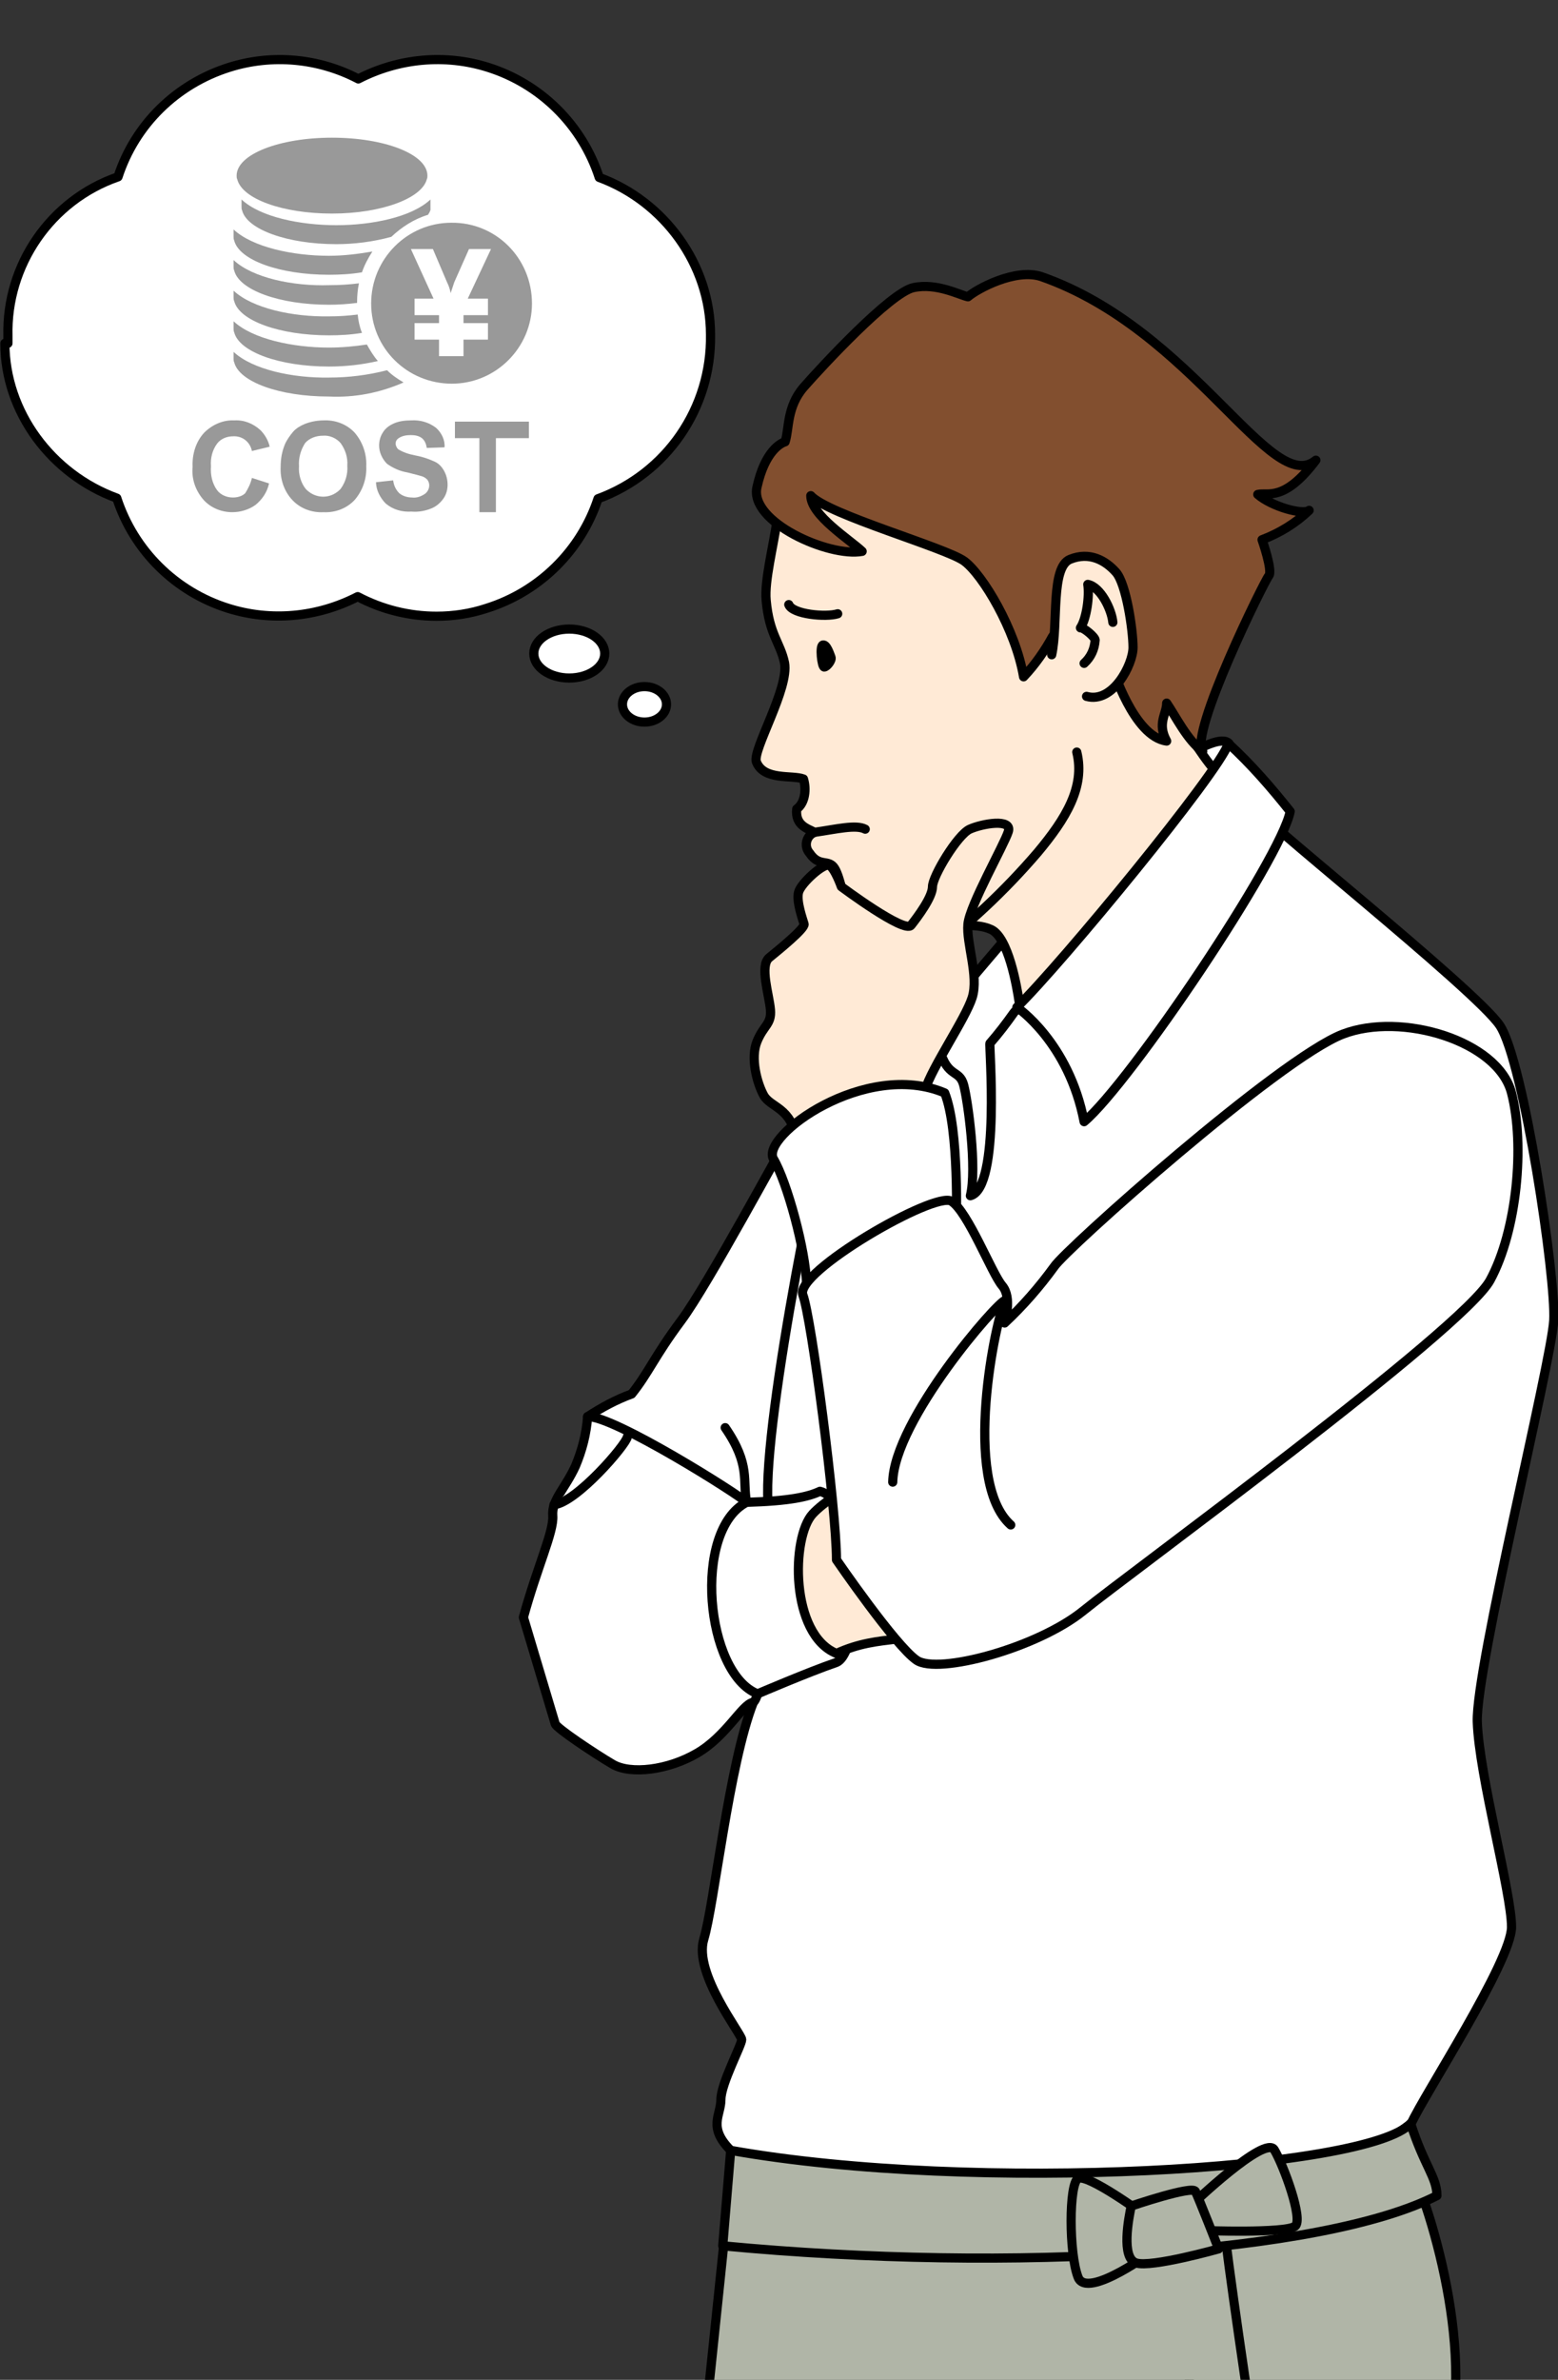 <?xml version="1.0" encoding="utf-8"?>
<!-- Generator: Adobe Illustrator 22.0.0, SVG Export Plug-In . SVG Version: 6.00 Build 0)  -->
<svg version="1.1" id="レイヤー_1" xmlns="http://www.w3.org/2000/svg" xmlns:xlink="http://www.w3.org/1999/xlink" x="0px"
	 y="0px" viewBox="0 0 254.8 388.9" style="enable-background:new 0 0 254.8 388.9;" xml:space="preserve">
<rect x="0" y="0" width="254.8" height="388.9" fill="#333333" stroke="none"/>
<style type="text/css">
	.st0{clip-path:url(#SVGID_2_);}
	.st1{fill:#FFFFFF;stroke:#000000;stroke-width:1.5;stroke-linecap:round;stroke-linejoin:round;}
	.st2{fill:#B0B5A7;stroke:#000000;stroke-width:1.5;stroke-linecap:round;stroke-linejoin:round;}
	.st3{fill:#FFEAD6;stroke:#000000;stroke-width:1.5;stroke-linecap:round;stroke-linejoin:round;}
	.st4{stroke:#000000;stroke-width:1.5;stroke-linecap:round;stroke-linejoin:round;}
	.st5{fill:#824F2F;stroke:#000000;stroke-width:1.5;stroke-linecap:round;stroke-linejoin:round;}
	.st6{fill:#999999;}
</style>
<title>アセット 2</title>
<g id="レイヤー_2_1_">
	<g id="レイヤー_21">
		<g>
			<defs>
				<rect id="SVGID_1_" x="-5" y="0.8" width="272" height="388.5"/>
			</defs>
			<clipPath id="SVGID_2_">
				<use xlink:href="#SVGID_1_"  style="overflow:visible;"/>
			</clipPath>
			<g class="st0">
				<g id="manager">
					<path class="st1" d="M119.5,351.4c-3.8-3.8-1.6-5.7-1.6-8.3s3.4-8.9,3.4-9.8s-7.9-10.8-6.2-16.4s4.1-28.5,8.1-38.7
						c0.3-7.5,2.7-60.4,6.2-74.4c3.3-12.9,5.2-25,8.9-27.7s68.3-44.6,66.6-44.6s36.5,30.2,40.4,36.1s9.2,41.3,8.8,48.2
						s-12.8,56.8-12.5,65.6s5.6,27.9,5.6,33.5s-14.4,27.6-16.4,32.1c-11.8,9-23.1,9.7-35.3,11S123.2,355.1,119.5,351.4z"/>
					<path class="st2" d="M194.6,397.2h42.6c3.8-17.5-5.8-44-7.9-45.3c-1.1-0.7-34.8,3.6-34.8,3.6V397.2z"/>
					<path class="st2" d="M118.7,363.6l-3.5,33.5l89.6-0.3c0,0-4.4-29.6-4.6-33.2C175.6,367.3,143,365.9,118.7,363.6z"/>
					<path class="st2" d="M235,358.8c0-3-2.1-4.9-4.3-11.8c-6.9,7.6-71.2,11.5-111.2,4.4l-1.3,15.6
						C165.4,371.5,216.5,368.3,235,358.8z"/>
					<path class="st2" d="M176.3,372.1c-1.5-3.9-1.5-15.2,0-16.1s10.8,5.9,10.8,5.9l7.7-1.5c0,0,12.1-11.6,13.6-9.1
						s4.8,11.4,3.4,12.5c-1.6,1.2-15.5,0.7-14.4,0.7l-8.4,3C189.1,367.5,177.7,376,176.3,372.1z"/>
					<path class="st2" d="M185,360.5c-0.4,1.9-1.7,8.5,0.8,9.3s13.5-2.3,13.5-2.3s-3.3-8.4-3.8-9.4S185,360.5,185,360.5z"/>
					<path class="st1" d="M158.7,195.4c1.1-4.4-0.4-15.5-1.1-18.1s-2.6-1.1-3.9-5.7s4.2-10.5,4.2-10.5s25.6-30.2,27.3-31.5
						s13.6-10.5,15.8-8.1c0.4,3.5-17.1,35.9-17.1,35.9s-17.3,6.6-18.1,8.1c-1.2,1.7-2.5,3.4-3.9,5
						C161.7,170.5,163.7,194.1,158.7,195.4z"/>
					<path class="st3" d="M166.7,163.9c-0.4-2.8-1.8-10.7-4.6-12s-6.6-0.2-10.3-0.7s-1.3-38.9,5.7-43.9s22.1-13.6,23.6-10.1
						s15.7,27.8,18.1,29.1c-1.8,6.1-12.2,20.1-15.1,23.6S170.7,162.8,166.7,163.9z"/>
					<path class="st3" d="M176.1,122.9c1.4,5.7-1.8,10.9-6.4,16.4c-5.4,6.3-11.5,12-18.2,17c-3.4,2.3-11.5-0.5-12.5-4.9
						c-0.8-3.5-1.5-7.9-2.5-9.5s-2.5-0.1-4.1-2.5c-0.8-0.9-0.7-2.3,0.3-3.1c0.2-0.1,0.3-0.2,0.5-0.3c-1.1-0.6-3.2-1.1-2.9-3.8
						c1.4-1,1.6-3.3,1.1-4.9c-1.8-0.7-6.5,0.3-7.7-2.8c-0.7-1.9,5.4-12,4.6-16.2c-0.7-3.3-2.5-4.6-3-10.2c-0.3-3.2,1.2-8.9,1.8-13.2
						s12.7-20,20.4-20.4c7.7-0.5,30,3.3,37.6,12.8s14.5,15.1,9.9,20.2"/>
					<path class="st3" d="M133.3,136c3.5-0.5,6.7-1.3,8.2-0.5"/>
					<path class="st3" d="M129,98.8c0.6,1.6,6.1,2.1,8,1.5"/>
					<path class="st4" d="M134.6,105.4c0.6-0.1,1.1,1.5,1.3,2s-0.7,1.6-1.1,1.6S134,105.5,134.6,105.4z"/>
					<path class="st5" d="M141,90.1c-5.4,1-18.5-4.8-17.2-10.5c1.3-5.9,3.9-7.2,4.6-7.4c0.7-2.1,0.2-5.7,3.1-9s14.1-15.4,17.9-16.2
						s7.5,1.2,8.9,1.5c1.5-1.3,7.8-4.7,12-3.3c24.9,8.7,37.6,36.1,44.9,30c-5.2,6.9-7.9,5.2-9.5,5.6c2.3,2,7.4,3.4,8.4,2.6
						c-2.2,2.1-4.8,3.7-7.7,4.8c0,0,1.8,5.1,1.1,5.9s-13.1,25.9-10.8,28.7c-2.5-1.8-4.4-5.7-5.9-7.9c0,1.8-1.6,3.3,0,6.2
						c-5.4-0.7-8.9-12.1-8.9-12.1s-9.4-5.6-9.7-5.1c-1.3,2.4-2.9,4.7-4.8,6.7c-1.3-7.7-6.7-16.7-9.7-18.9s-22.3-7.6-25.1-10.7
						C132.6,84.2,139,88.2,141,90.1z"/>
					<path class="st3" d="M172,107c1.1-5.1-0.2-14.3,3-15.6s5.8,0.2,7.5,2.1s2.8,9.5,2.8,12.3s-3.3,9.2-7.6,8"/>
					<path class="st3" d="M177.3,108.4c1.1-1,1.7-2.3,1.8-3.8c0-0.5-1.9-2.1-2.4-2c1-1.5,1.5-5.2,1.2-7.1c2.1,0.4,3.9,4.1,4.1,6.2"
						/>
					<path class="st1" d="M166.3,164.6c7.2-7,33-38.3,34.6-43.1c3.7,3.4,7,7.2,10.1,11.1c-1.5,7.7-26.2,44.4-33.7,50.7
						C174.8,170.3,166.3,164.6,166.3,164.6z"/>
					<path class="st1" d="M85.6,264.3c2.2-8.1,5-14,4.8-16.6s2-4.4,3.7-8.1c1.1-2.6,1.8-5.3,2-8.1c2.3-1.5,4.7-2.8,7.2-3.7
						c2.8-3.5,3.7-6.1,8.1-12s16.5-28.5,18.1-31c1.6-2.6,5-8.5,7.7-7.9c-2.4,5.5-12.5,55.3-11.6,68.7c0.9,13.3-0.7,32.2-2.5,32.6
						s-4.3,5.5-9.1,8.3s-10.9,3.5-13.8,1.8s-9.2-5.9-9.4-6.6S85.6,264.3,85.6,264.3z"/>
					<path class="st1" d="M96.1,231.5c4.2-0.2,24.7,12.7,26,14c-0.7-3.5,0.7-6.1-3.5-12.2"/>
					<path class="st1" d="M90.6,245.9c3.7-0.4,11.8-9.8,12-11.1"/>
					<path class="st1" d="M123.9,276.8c-8.5-3.3-10.7-26.7-1.8-31.3c7-0.2,10.1-0.9,12-1.8c7.4,2,7,26.5,2.6,28
						S123.9,276.8,123.9,276.8z"/>
					<path class="st3" d="M136.8,270.2c-7.6-3.1-7.4-19-3.9-22.8s14.9-9.4,14.9-9.4l8.5,26.9C149,269.1,144.2,266.8,136.8,270.2z"/>
					<path class="st3" d="M130.2,186.2c-0.7-5.2-4.2-5.2-5.3-7.2s-2.2-6.1-1.1-8.8s2.4-2.8,2.2-5.2s-1.8-7.2-0.2-8.5
						s5.9-4.8,5.7-5.5s-1.3-3.7-0.9-5.2s4.1-4.8,5-4.4s2,3.5,2,3.5s10.3,7.7,11.4,6.3s3.5-4.6,3.5-6.3s4.1-8.5,6.1-9.4
						s7-1.8,6.3,0.4s-6.3,12-6.6,15.1s1.8,8.5,0.7,12s-6.6,11.4-7.7,15.1S130.2,186.2,130.2,186.2z"/>
					<path class="st1" d="M131.9,209.8c-0.1-5.4-3.2-16.7-5.4-20.4c-2.2-3.7,15-16.3,28-10.8c2.4,6,1.9,21,1.9,23.2
						S131.9,209.8,131.9,209.8z"/>
					<path class="st1" d="M136.8,254.9c0-8.3-4.1-39.6-5.5-43.3s21.6-17,24.3-15.3s6.6,11.8,8.3,13.8s0.4,5.9,0.4,6.1
						c3-2.8,5.7-5.9,8.1-9.2c1.8-2.8,36.8-34,47.2-38c9.6-3.7,25.4,1.1,27.6,9.6s0.9,22.5-3.5,30.6s-59,47.9-66.5,54
						s-23.8,10.5-27.3,8.1S136.8,254.9,136.8,254.9z"/>
					<path class="st1" d="M146,242.2c0.2-10.1,17.3-29.7,18.4-29.7c-1.5,2.8-7.2,29.5,0.9,36.7"/>
				</g>
				<g id="fukidashi">
					<path class="st1" d="M79.6,99.4c8.6-2.7,15.4-9.4,18.2-17.9l0,0c11.2-4.1,18.6-14.8,18.4-26.8l0,0c0-11.5-7.6-21.8-18.2-25.7
						l0,0c-2.8-8.6-9.6-15.3-18.2-18l0,0c-7-2.2-14.6-1.5-21.2,1.9l0,0C52.1,9.5,44.5,8.8,37.5,11l0,0c-8.6,2.7-15.4,9.3-18.2,17.9
						l0,0c-11,3.8-18.3,14.4-18,26l0,0v1.2H0.8c0,11.2,7.6,21.4,18.3,25.3l0,0c2.8,8.6,9.6,15.3,18.2,18l0,0
						c7,2.2,14.6,1.5,21.2-1.9l0,0c4,2.1,8.4,3.2,12.9,3.2l0,0C74.1,100.7,76.9,100.3,79.6,99.4z"/>
					<ellipse class="st1" cx="93.1" cy="106.8" rx="5.8" ry="4"/>
					<ellipse class="st1" cx="105.4" cy="115.1" rx="3.6" ry="2.9"/>
					<g id="icon">
						<path class="st6" d="M38.2,57.5v1.1c0,0.2,0,0.4,0.1,0.6c0.8,3.2,7.4,5.6,15.5,5.6C58,65,62.1,64.2,66,62.5
							c-1-0.6-1.9-1.2-2.7-2c-3.1,0.8-6.3,1.2-9.5,1.2C47.9,61.8,41.3,60.4,38.2,57.5z"/>
						<path class="st6" d="M38.2,52.5v1.2c0,0.2,0,0.4,0.1,0.6c0.8,3.2,7.4,5.6,15.5,5.6c2.7,0,5.4-0.3,8-0.9
							c-0.7-0.8-1.3-1.8-1.8-2.7c-2,0.3-4.1,0.5-6.2,0.5C47.9,56.8,41.3,55.4,38.2,52.5z"/>
						<path class="st6" d="M38.2,47.5v1.1c0,0.2,0,0.4,0.1,0.6c0.8,3.2,7.4,5.6,15.5,5.6c1.8,0,3.6-0.1,5.4-0.4c-0.4-1-0.6-2-0.7-3
							c-1.6,0.2-3.1,0.3-4.7,0.3C47.9,51.8,41.3,50.4,38.2,47.5z"/>
						<path class="st6" d="M38.2,42.5v1.1c0,0.2,0,0.4,0.1,0.6c0.8,3.2,7.4,5.6,15.5,5.6c1.5,0,3-0.1,4.6-0.3c0-0.1,0-0.1,0-0.2
							c0-1,0.1-2,0.3-3c-1.6,0.2-3.2,0.3-4.8,0.3C47.9,46.8,41.3,45.4,38.2,42.5z"/>
						<path class="st6" d="M38.2,37.5v1.2c0,0.2,0,0.4,0.1,0.6c0.8,3.2,7.4,5.6,15.5,5.6c1.8,0,3.6-0.1,5.4-0.4
							c0.4-1.2,1-2.3,1.7-3.4c-2.3,0.4-4.7,0.7-7.1,0.7C47.9,41.8,41.3,40.4,38.2,37.5z"/>
						<path class="st6" d="M70.4,33.8v-1.2c-3.1,2.9-9.6,4.2-15.4,4.2s-12.4-1.3-15.5-4.2v1.2c0,0.2,0,0.4,0.1,0.6
							c0.8,3.1,7.4,5.5,15.4,5.5c3,0,6.1-0.4,9-1.2c1.7-1.6,3.7-2.9,6-3.6c0.2-0.3,0.3-0.5,0.4-0.8C70.4,34.1,70.4,33.9,70.4,33.8z"
							/>
						<path class="st6" d="M38.7,28.7c0,0.2,0,0.4,0.1,0.6c0.8,3.2,7.4,5.6,15.5,5.6s14.7-2.5,15.5-5.6c0.1-0.2,0.1-0.4,0.1-0.6
							c0-3.5-7-6.2-15.6-6.2S38.7,25.2,38.7,28.7z"/>
						<path class="st6" d="M73.8,36.4c-7.2,0-13.1,5.9-13.1,13.2s5.9,13.1,13.2,13.1c7.2,0,13.1-5.9,13.1-13.1
							C87,42.2,81.1,36.3,73.8,36.4C73.8,36.4,73.8,36.4,73.8,36.4z M79.8,48.8v2.7h-4v1.3h4v2.7h-4v2.7h-4v-2.7h-4v-2.7h4v-1.3h-4
							v-2.7h3.1l-3.7-8.1h3.6l2.3,5.4c0.3,0.6,0.5,1.2,0.6,1.8c0.2-0.6,0.4-1.2,0.6-1.8l2.4-5.4h3.6l-3.8,8.1H79.8z"/>
					</g>
					<path class="st6" d="M41.2,78.1L44,79c-0.3,1.4-1.1,2.6-2.2,3.5c-1.1,0.8-2.5,1.2-3.8,1.2c-1.8,0-3.5-0.7-4.7-2
						c-1.3-1.5-2-3.4-1.8-5.4c-0.1-2,0.5-4.1,1.9-5.6c1.3-1.3,3.1-2.1,4.9-2c1.6-0.1,3.1,0.5,4.3,1.6c0.7,0.7,1.3,1.7,1.5,2.7
						l-2.9,0.7c-0.3-1.5-1.6-2.5-3.1-2.4c-1,0-2,0.4-2.6,1.2c-0.8,1.1-1.1,2.4-1,3.7c-0.1,1.4,0.2,2.8,1,3.9
						c0.6,0.8,1.6,1.2,2.6,1.2c0.7,0,1.5-0.2,2-0.7C40.6,79.8,41,79,41.2,78.1z"/>
					<path class="st6" d="M45.9,76.3c0-1.3,0.2-2.5,0.7-3.7c0.3-0.7,0.8-1.4,1.3-2c0.5-0.6,1.2-1,1.9-1.3c1-0.4,2.1-0.6,3.1-0.6
						c1.9-0.1,3.8,0.6,5.1,2c1.3,1.5,2,3.5,1.9,5.5c0.1,2-0.6,4-1.9,5.5c-1.3,1.4-3.2,2.1-5.1,2c-1.9,0.1-3.8-0.6-5.1-2
						C46.4,80.2,45.8,78.2,45.9,76.3z M48.9,76.2c-0.1,1.3,0.3,2.7,1.1,3.7c1.5,1.6,3.9,1.7,5.5,0.2c0.1-0.1,0.1-0.1,0.2-0.2
						c0.8-1.1,1.2-2.4,1.1-3.8c0.1-1.3-0.3-2.6-1.1-3.7c-0.7-0.8-1.8-1.3-2.9-1.2c-1.1,0-2.2,0.4-2.9,1.2
						C49.2,73.5,48.8,74.8,48.9,76.2L48.9,76.2z"/>
					<path class="st6" d="M61.5,78.8l2.8-0.3c0.1,0.8,0.4,1.5,1,2.1c0.6,0.5,1.4,0.7,2.1,0.7c0.8,0.1,1.5-0.2,2.1-0.6
						c0.4-0.3,0.7-0.8,0.7-1.4c0-0.3-0.1-0.6-0.3-0.9c-0.3-0.3-0.6-0.5-1-0.6c-0.3-0.1-1.1-0.3-2.3-0.6c-1.2-0.2-2.3-0.7-3.3-1.4
						C62.5,75,62,73.9,62,72.8c0-0.7,0.2-1.5,0.6-2.1c0.4-0.7,1.1-1.2,1.8-1.5c0.9-0.4,1.9-0.5,2.8-0.5c1.5-0.1,2.9,0.3,4.1,1.2
						c0.9,0.8,1.5,2,1.4,3.2l-2.9,0.1c-0.1-0.6-0.3-1.2-0.8-1.6c-0.5-0.4-1.2-0.5-1.8-0.5c-0.7,0-1.4,0.1-2,0.5
						c-0.3,0.2-0.5,0.5-0.5,0.9c0,0.3,0.2,0.7,0.4,0.9c0.8,0.5,1.7,0.8,2.7,1c1.1,0.2,2.1,0.5,3.2,1c0.7,0.3,1.2,0.8,1.6,1.5
						c0.4,0.7,0.6,1.5,0.6,2.3c0,0.8-0.2,1.6-0.7,2.3c-0.5,0.7-1.2,1.3-2,1.6c-1,0.4-2.1,0.6-3.2,0.5c-1.5,0.1-3-0.3-4.2-1.3
						C62.2,81.4,61.5,80.1,61.5,78.8z"/>
					<path class="st6" d="M78.4,83.7V71.6h-4v-2.7h12.1v2.7h-5.4v12.1H78.4z"/>
				</g>
			</g>
		</g>
	</g>
</g>
</svg>
